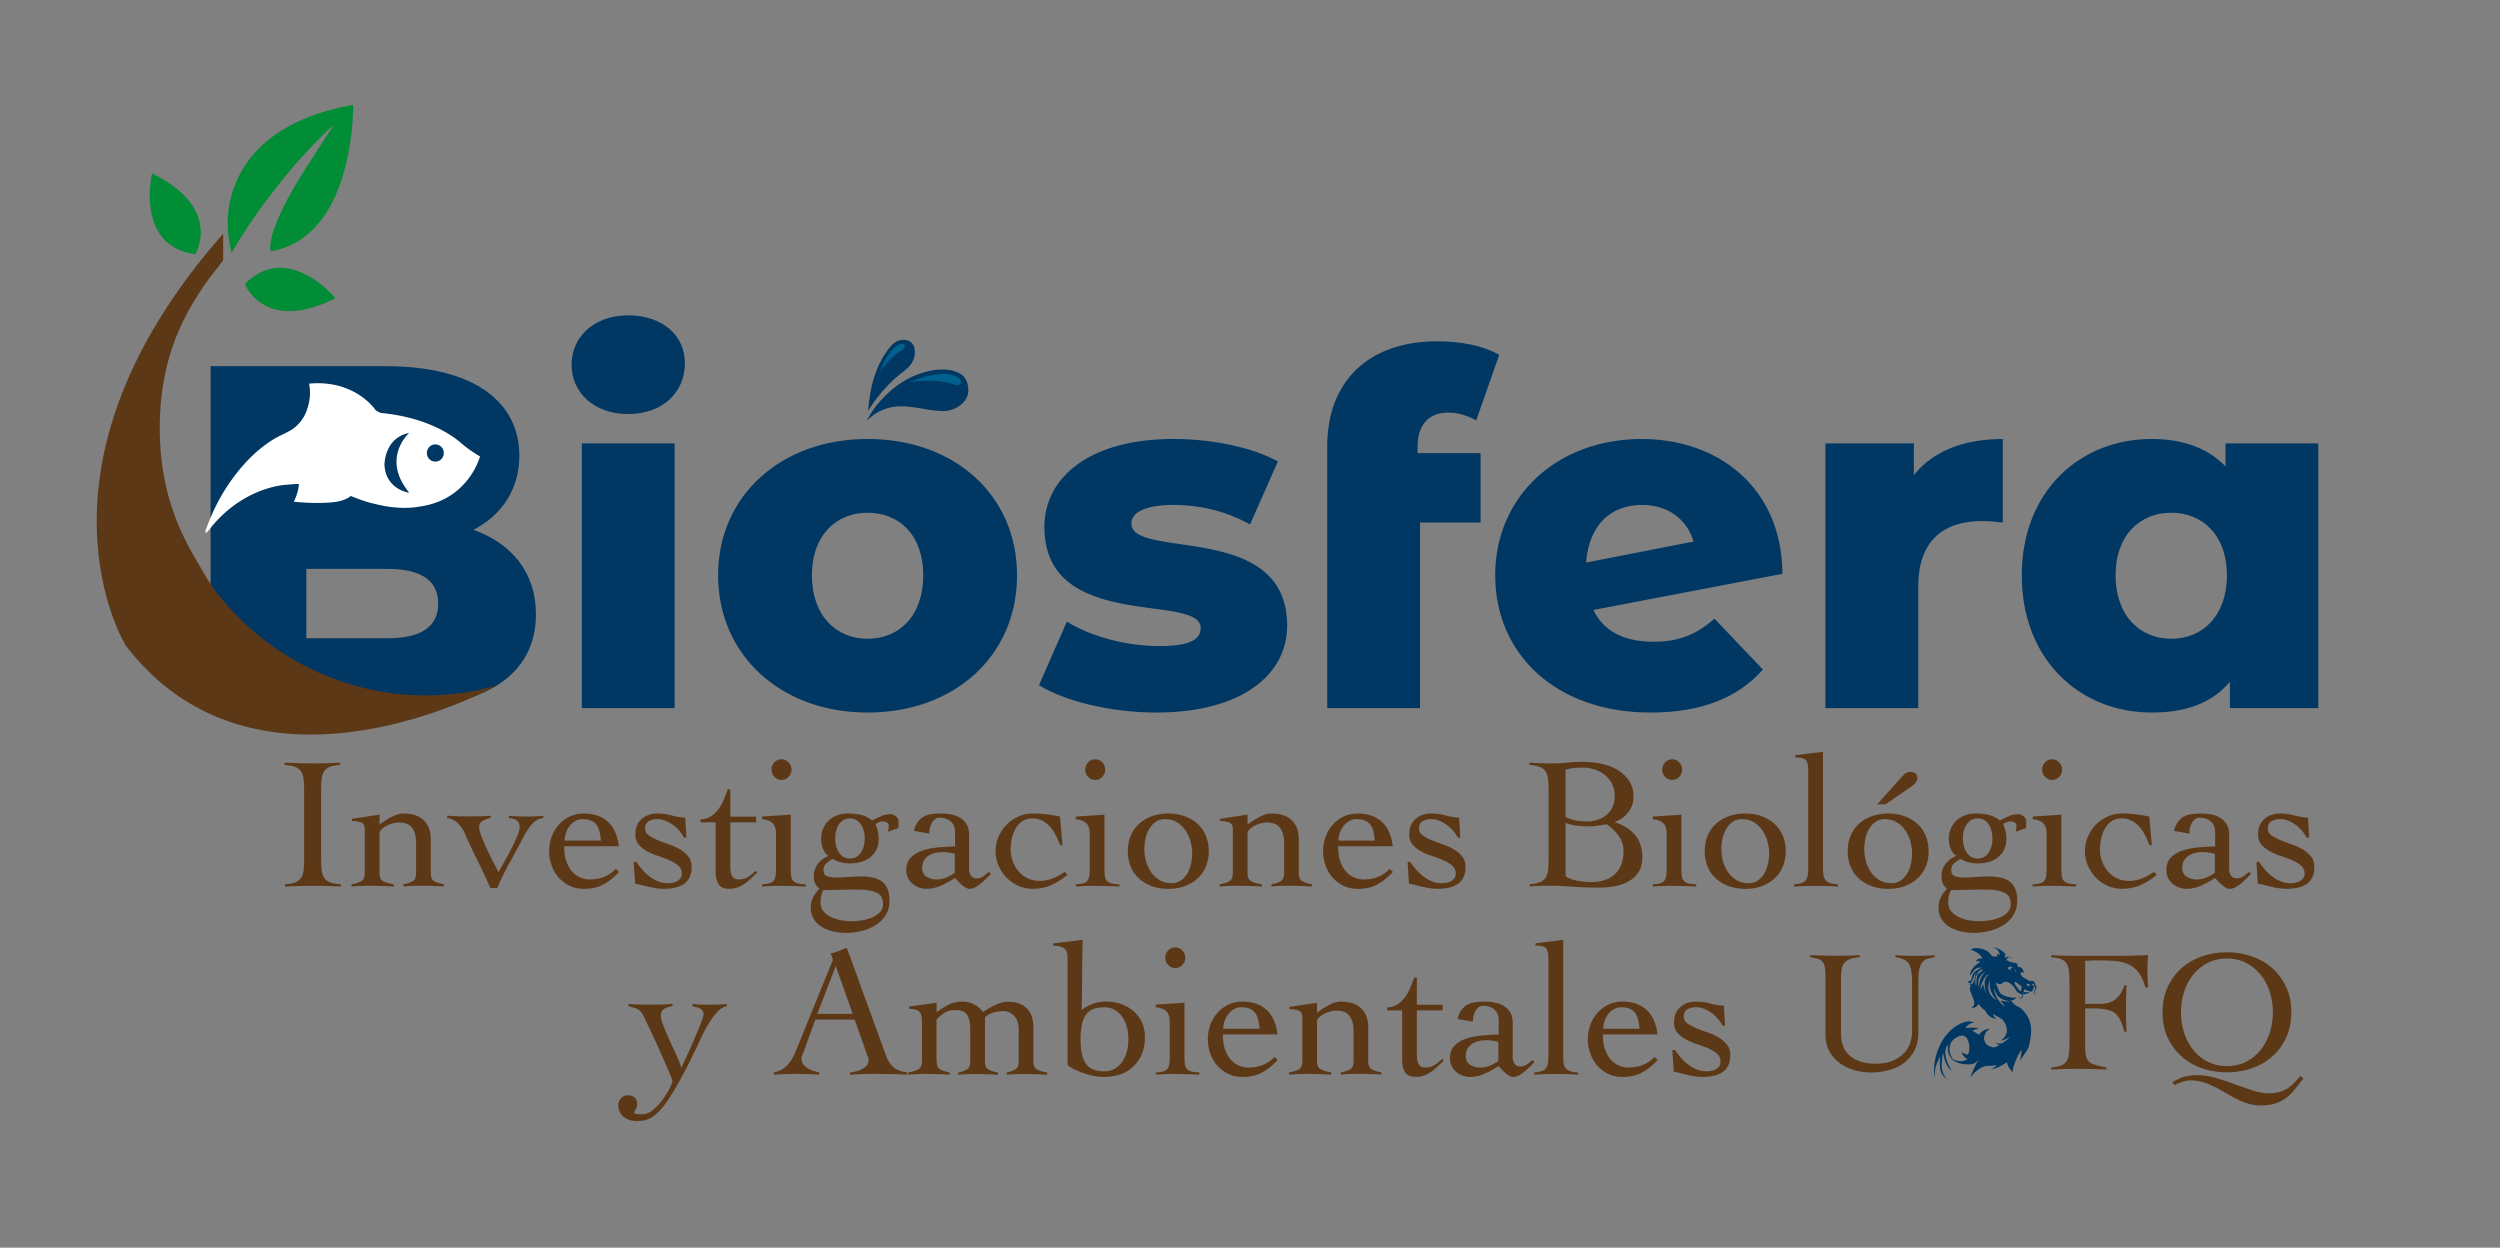 <svg version="1.1" id="Capa_1" xmlns="http://www.w3.org/2000/svg" x="0" y="0" viewBox="0 0 711.64 355.15" xml:space="preserve"><rect x="0" y="0" width="711.64" height="355.15" fill="#808080" stroke="none"/><style>.st0{fill:#003763}.st2{fill:#5c3817}</style><path class="st0" d="M134.76 150.82c8.34-4.31 13.07-11.82 13.07-21.14 0-15.02-12.51-25.45-38.1-25.45H59.95v97.34h52.56c26.14 0 40.05-9.87 40.05-26.7 0-11.81-6.82-20.16-17.8-24.05zm-24.47 30.87H87.2v-19.75h23.08c9.46 0 14.46 3.2 14.46 9.87.01 6.68-5 9.88-14.45 9.88zm55.33-55.48h26.42v75.37h-26.42zm13.21-36.44c-9.73 0-16.13 6.12-16.13 14.05 0 7.93 6.4 14.04 16.13 14.04 9.74 0 16.13-6.12 16.13-14.46 0-7.92-6.39-13.63-16.13-13.63zm68.13 35.19c-24.61 0-42.55 16.13-42.55 38.8 0 22.8 17.94 39.07 42.55 39.07 24.89 0 42.55-16.27 42.55-39.07 0-22.67-17.66-38.8-42.55-38.8zm0 56.87c-8.9 0-15.85-6.54-15.85-18.08 0-11.4 6.95-17.8 15.85-17.8 9.04 0 15.85 6.39 15.85 17.8 0 11.54-6.81 18.08-15.85 18.08zm75.08-32.82c0-2.78 3.2-5.28 12.1-5.28 6.67 0 14.18 1.39 21.69 5.56l7.93-17.94c-7.51-4.17-19.19-6.4-29.76-6.4-23.64 0-36.71 10.85-36.71 25.03 0 30.17 44.5 18.63 44.5 28.78 0 3.2-2.92 5.15-11.82 5.15-9.18 0-19.33-2.64-26.28-6.95l-7.93 18.08c7.37 4.59 20.58 7.79 33.37 7.79 24.47 0 37.27-10.85 37.27-24.75 0-29.9-44.36-18.64-44.36-29.07zm81.48-21.69c0-6.68 3.34-9.87 8.76-9.87 2.92 0 5.7.97 7.93 2.22l6.54-18.63c-4.31-2.64-11.12-3.89-17.52-3.89-20.16 0-31.43 11.82-31.43 29.9v74.53h26.42v-52.84h17.24v-19.75h-17.94v-1.67zm63.82-2.36c-23.92 0-41.72 16.13-41.72 38.8 0 22.53 17.38 39.07 44.22 39.07 14.32 0 24.89-4.17 31.98-12.24l-13.77-14.46c-5.14 4.45-10.01 6.54-17.38 6.54-8.34 0-14.18-2.92-17.1-9.04l53.81-10.29c-.13-24.62-18.35-38.38-40.04-38.38zm-15.85 35.18c.83-10.71 6.95-16.41 15.99-16.41 7.37 0 12.79 4.17 14.6 10.43l-30.59 5.98zm93.3-24.89v-9.04h-25.17v75.37h26.42v-34.62c0-13.21 7.37-18.63 18.08-18.63 1.95 0 3.62.14 5.98.42v-23.78c-11.13-.01-19.89 3.46-25.31 10.28zm88.71-9.04v6.54c-5.14-5.28-12.24-7.79-21-7.79-20.44 0-36.99 14.88-36.99 38.8 0 24.06 16.55 39.07 36.99 39.07 9.87 0 17.24-2.78 22.25-8.76v7.51h25.17v-75.37H633.5zm-15.44 55.62c-8.9 0-15.85-6.54-15.85-18.08 0-11.4 6.95-17.8 15.85-17.8 8.9 0 15.85 6.39 15.85 17.8 0 11.54-6.95 18.08-15.85 18.08z"/><path d="M59.08 149.49c-.22.59-.72 1.62-.59 2.25.98-.57 1.6-1.72 2.35-2.55.76-.84 1.54-1.67 2.36-2.46 4.62-4.41 10.48-7.55 16.74-8.57.42-.07 5.15-.52 5.14-.37-.11 2.47-1.44 5.03-1.44 5.03s8.5.91 13.14-.2c1.51-.37 2.39-.89 3.06-1.43.09.03.15.05.23.08 1.34.56 2.78 1.08 4.33 1.57.94.29 1.88.51 2.85.73.93.22 1.84.41 2.7.55.19.03.37.06.57.09 3.4.5 6.37.45 8.88-.01 13.99-1.86 17.24-14.27 17.24-14.27s-3.09-1.79-5.27-3.72c-2.19-1.93-9.38-7.38-22.87-8.65 0 0-1.37-.45-1.73-1.01-.36-.56-6.22-8.52-18.8-7.35.59 2.73.18 5.24-.61 7.51-.76 2.23-2.25 4.2-4.19 5.5-.92.61-1.92 1.08-2.91 1.55-5.83 2.77-10.78 7.81-14.5 13.08-1.62 2.3-3.08 4.72-4.33 7.25-.85 1.75-1.65 3.57-2.35 5.4m64.09-18.21a2.448 2.448 0 01-1.54-3.08 2.415 2.415 0 013.04-1.58c1.26.42 1.96 1.8 1.53 3.09a2.39 2.39 0 01-3.03 1.57m-6.68 8.98s-6.66-.85-7.05-7.92c0 0-.09-7.69 7.02-9.09.01.01-8.1 7.1.03 17.01" fill="#fff"/><path class="st2" d="M61.86 168.93c-2.17-2.75-3.95-6.02-5.73-9.03-1.78-3.01-3.44-6.1-4.85-9.3-2.78-6.29-4.54-12.96-5.31-19.79-.77-6.74-.67-13.61.31-20.32.98-6.65 2.92-13.11 5.88-19.15 1.82-3.69 3.97-7.21 6.3-10.6 1.48-2.16 3.21-4.15 4.77-6.26.1-.14.19-.28.29-.42v-7.54C4.56 133.45 35.8 183.78 35.8 183.78c35.79 46.63 98.12 15.4 105.83 11.28-28.22 8.2-60.14-1.19-79.77-26.13z"/><path d="M43.27 49.35s-4.89 20.67 12.32 23c0 0 8.01-13.04-12.32-23zm52.21 35.51S81.92 68.51 69.7 80.85c-.01 0 5.57 14.25 25.78 4.01zm5.06-55.01c-3.59.64-7.14 1.51-10.59 2.71-2.86.99-5.65 2.2-8.28 3.7-2.22 1.26-4.33 2.72-6.25 4.4a31.955 31.955 0 00-4.5 4.8 30.587 30.587 0 00-3.03 4.91c-.75 1.52-1.36 3.1-1.84 4.73-.41 1.39-.73 2.81-.94 4.25-.17 1.15-.28 2.31-.31 3.48-.03.83.08 1.67.02 2.5 0 .44.08.97.14 1.4.27 1.76.55 3.51.98 5.23.58-.97 1.15-1.95 1.74-2.92 2.81-4.61 5.91-9.05 9.19-13.35 1.78-2.33 3.61-4.63 5.49-6.88 3.43-4.12 7.12-8.02 10.97-11.75.6-.57 1.49-1.16 1.96-1.85-2.03 3-3.83 5.76-5.43 8.3-.34.54-.66 1.05-.98 1.57-9.21 13.85-11.43 20.88-11.86 24.09-.17.79-.22 1.57 0 2.17.03.12.05.18.05.18 1.27-.2 2.47-.51 3.6-.91.07-.02.12-.04.18-.06.39-.14.77-.29 1.14-.45 7.35-3.07 11.81-9.77 14.49-16.84l.18-.51c.55-1.47.92-2.68 1.13-3.45 2.88-9.97 2.75-19.45 2.75-19.45z" fill="#008d36"/><path class="st0" d="M261.05 116.08c-3.15-.5-6.29-.79-9.45.47-2.26.9-3.43 1.86-4.86 3.17.17-.29 1.58-3.1 3.87-5.63 3.79-4.18 8.02-7.05 13.33-8.36 2.87-.71 6.7-.97 9.32.61 2.62 1.54 2.66 5.05 2.11 6.41-1.13 2.8-4.23 4.33-7.14 4.26-2.42-.05-4.81-.55-7.18-.93zm-7.13-17.9c-.71.69-1.31 1.53-1.81 2.28-2.29 3.42-3.64 7.31-4.35 11.34-.15.87-.28 1.74-.38 2.61-.05.43-.1.86-.14 1.3-.03.36-.07.79-.11 1.28 0 0 3.42-6.26 10.22-11.38 2.47-1.86 3.28-3.81 3.04-6.13-.21-1.99-1.89-3.08-4.16-2.63-.89.17-1.65.68-2.31 1.33z"/><path d="M250.48 105.82c2.48-3.65 5.22-5.56 6.77-6.53.65-.41.31-1.58-.52-1.46-3.73.54-6.25 7.99-6.25 7.99zm8.45 2.92c6.06-.88 10.65-.05 13.03.82 1.22.45 2.31-.84 1.01-1.9-4.04-3.31-14.04 1.08-14.04 1.08z" fill="#00608e"/><path class="st2" d="M81.12 251.73c1.29-.11 2.29-.3 3-.59s1.26-.73 1.63-1.34c.38-.61.61-1.4.7-2.39.09-.98.13-2.22.13-3.73v-17.9c0-1.5-.05-2.74-.13-3.73-.09-.98-.32-1.78-.7-2.39-.38-.61-.94-1.05-1.69-1.34-.75-.29-1.77-.48-3.06-.59v-.64a173.74 173.74 0 008.74.21c1.18 0 2.36-.02 3.54-.05 1.18-.04 2.34-.09 3.48-.16v.64c-1.25.11-2.23.3-2.95.59-.72.29-1.25.73-1.61 1.34-.36.61-.58 1.4-.67 2.39-.09.98-.13 2.22-.13 3.73v17.9c0 1.5.04 2.74.13 3.73.09.98.32 1.78.7 2.39.38.61.94 1.05 1.69 1.34.75.29 1.79.48 3.11.59v.64c-1.36-.07-2.72-.13-4.07-.16-1.36-.04-2.72-.05-4.07-.05-1.32 0-2.63.02-3.91.05-1.29.03-2.57.09-3.86.16v-.64zm19.09-18.66l7.83-1.18v2.84c.96-.75 2.07-1.46 3.32-2.14 1.25-.68 2.45-1.02 3.59-1.02 1 0 1.96.13 2.87.37.91.25 1.72.66 2.44 1.23.71.57 1.29 1.34 1.72 2.3.43.96.64 2.16.64 3.59v9.43c0 1.18.32 1.96.96 2.33.64.38 1.57.67 2.79.89v.64c-1.04-.07-2.14-.13-3.32-.16-1.18-.04-2.38-.05-3.59-.05-.82 0-1.62.02-2.39.05-.77.03-1.51.09-2.22.16v-.64c1.14-.21 2.03-.51 2.65-.89.63-.37.94-1.15.94-2.33v-8.63c0-1.82-.39-3.23-1.15-4.23-.77-1-2.01-1.5-3.73-1.5-.61 0-1.23.09-1.88.27-.64.18-1.23.42-1.77.73-.54.3-.98.63-1.34.99-.36.36-.54.7-.54 1.02v11.36c0 1.18.34 1.96 1.02 2.33.68.38 1.7.67 3.05.89v.64c-1.21-.07-2.42-.13-3.62-.16-1.2-.04-2.4-.05-3.62-.05-.82 0-1.62.02-2.39.05-.77.03-1.56.09-2.39.16v-.64c1.21-.21 2.14-.51 2.79-.89.64-.37.96-1.15.96-2.33v-12.44c0-1.07-.37-1.73-1.1-1.98-.73-.25-1.58-.37-2.55-.37v-.64zm27.06-.86c1.14.04 1.94.07 2.39.11.45.04.79.05 1.04.05h1.56c.28 0 .62.02 1.02.05.57-.03 1.05-.05 1.45-.05h2.14c.32 0 .66-.02 1.02-.05.36-.04.95-.07 1.77-.11v.64c-.75.11-1.48.36-2.2.75-.71.39-1.07 1.02-1.07 1.88 0 .61.24 1.53.72 2.76a62.66 62.66 0 001.66 3.83c.62 1.32 1.24 2.56 1.85 3.73.61 1.16 1.04 1.99 1.29 2.49.36-.68.87-1.62 1.56-2.81.68-1.2 1.35-2.44 2.01-3.73.66-1.29 1.23-2.5 1.71-3.64.48-1.14.73-2 .73-2.57 0-1.04-.3-1.72-.88-2.04-.59-.32-1.32-.54-2.18-.64v-.64c.68.07 1.52.13 2.52.16 1 .04 1.88.05 2.63.05.79 0 1.56-.02 2.33-.05.77-.04 1.54-.09 2.33-.16v.64c-.47.04-.93.15-1.39.35-.47.2-.94.52-1.42.96-.48.45-.98 1.05-1.5 1.8s-1.06 1.7-1.63 2.84c-1.25 2.36-2.5 4.66-3.75 6.91s-2.4 4.61-3.43 7.07h-1.93a203.18 203.18 0 00-3.73-7.91c-1.34-2.7-2.55-5.28-3.62-7.74a9.495 9.495 0 00-1.93-2.79c-.82-.82-1.84-1.32-3.05-1.5v-.64zm33.34 8.69c0 1.86.24 3.4.73 4.61.48 1.21 1.09 2.18 1.82 2.9.73.71 1.52 1.21 2.36 1.5.84.29 1.62.43 2.33.43 1.5 0 2.86-.24 4.07-.72s2.34-1.24 3.38-2.28l.91.86c-1.47 1.57-2.96 2.77-4.5 3.59-1.54.82-3.38 1.23-5.52 1.23-1.54 0-2.91-.3-4.13-.91a9.97 9.97 0 01-3.11-2.41 10.5 10.5 0 01-1.96-3.43c-.44-1.29-.67-2.61-.67-3.97 0-1.36.22-2.68.67-3.97a10.5 10.5 0 011.96-3.43c.86-1 1.89-1.81 3.11-2.41s2.59-.91 4.13-.91c2.82 0 5.09.77 6.81 2.3 1.72 1.54 2.77 3.88 3.16 7.02h-15.55zm10.46-1.61c-.11-.96-.25-1.83-.43-2.6s-.46-1.41-.86-1.93c-.39-.52-.91-.91-1.56-1.18-.64-.27-1.47-.4-2.46-.4-.75 0-1.44.19-2.06.56-.63.38-1.16.86-1.61 1.45a6.64 6.64 0 00-1.02 1.98c-.23.73-.35 1.44-.35 2.12h10.35zm9.32 6.06h.75c.5.75 1.06 1.48 1.69 2.2.62.72 1.31 1.36 2.06 1.93.75.57 1.56 1.04 2.41 1.39.86.36 1.77.54 2.74.54.46 0 .93-.04 1.42-.13.48-.09.92-.24 1.31-.46.39-.21.71-.5.96-.86s.37-.8.37-1.34c0-.89-.33-1.62-.99-2.2-.66-.57-1.47-1.07-2.44-1.5-.96-.43-2.03-.83-3.19-1.21-1.16-.38-2.22-.82-3.19-1.34-.96-.52-1.78-1.15-2.44-1.9-.66-.75-.99-1.72-.99-2.9 0-1.93.6-3.41 1.79-4.45 1.2-1.04 2.71-1.55 4.53-1.55 1.36 0 2.67.18 3.94.53 1.27.36 2.58.57 3.94.64l.32 5.68h-.7a10.657 10.657 0 00-3.14-3.62c-.66-.48-1.36-.87-2.12-1.18-.75-.3-1.52-.46-2.31-.46-.89 0-1.7.2-2.41.59-.71.39-1.07 1.11-1.07 2.14 0 .75.33 1.37.99 1.85.66.48 1.47.93 2.44 1.34.96.41 2.03.81 3.19 1.21 1.16.39 2.22.87 3.19 1.42.96.55 1.78 1.23 2.44 2.04.66.8.99 1.8.99 2.98 0 1.25-.21 2.28-.62 3.08-.41.8-.98 1.44-1.69 1.9-.71.46-1.54.79-2.49.99-.95.2-1.96.3-3.03.3-.86 0-1.68-.06-2.47-.19-.79-.13-1.53-.28-2.22-.45-.7-.18-1.35-.34-1.96-.48-.61-.14-1.14-.25-1.61-.32l-.39-6.21zm19.03-11.26v-.86c1.14-.04 2.13-.32 2.95-.86.82-.54 1.54-1.21 2.14-2.04.61-.82 1.12-1.73 1.53-2.73.41-1 .78-1.96 1.1-2.9h.75v7.77h7.34v1.61h-7.34v12.49c0 .46.03.92.08 1.37.06.45.16.85.32 1.21s.39.64.7.86c.3.21.72.32 1.26.32 1.07 0 1.96-.23 2.68-.7.72-.46 1.43-1.05 2.15-1.77l.48.54c-.61.53-1.2 1.08-1.77 1.63-.57.56-1.17 1.05-1.79 1.5-.63.45-1.31.8-2.04 1.07s-1.53.4-2.39.4c-1.5 0-2.52-.46-3.06-1.37-.53-.91-.8-1.99-.8-3.24v-14.31h-4.29zm21.49 4.72c0-.86-.03-1.62-.08-2.28-.05-.66-.22-1.22-.48-1.66-.27-.45-.67-.81-1.21-1.1-.53-.28-1.27-.48-2.2-.59v-.75l8.15-.53v15.76c0 .89.07 1.6.21 2.12.14.52.39.91.73 1.18.34.27.78.46 1.31.56.53.11 1.2.18 1.98.21v.64c-1.25-.07-2.51-.13-3.78-.16a119.9 119.9 0 00-3.78-.05 52.6 52.6 0 00-4.83.21v-.64c.71-.04 1.32-.11 1.82-.21.5-.11.91-.3 1.23-.56.32-.27.55-.66.7-1.18.14-.52.21-1.22.21-2.12v-8.85zm1.55-22.68c.79 0 1.46.3 2.01.88.55.59.83 1.28.83 2.06 0 .79-.28 1.47-.83 2.06-.55.59-1.23.88-2.01.88s-1.45-.29-2.01-.88c-.55-.59-.83-1.28-.83-2.06s.28-1.47.83-2.06c.56-.58 1.23-.88 2.01-.88zm30.29 20.64c.15-.54.22-1.13.22-1.77 0-.39-.18-.69-.54-.88-.36-.2-.79-.3-1.29-.3-.28 0-.62.09-1.02.27-.39.18-.7.32-.91.43.29.75.51 1.47.67 2.14.16.68.24 1.43.24 2.25 0 .96-.18 1.86-.53 2.68-.36.82-.88 1.55-1.56 2.17-.68.63-1.54 1.12-2.57 1.47-1.04.36-2.22.54-3.54.54-1.79 0-3.43-.43-4.93-1.29-.61.36-1.19.78-1.74 1.26s-.83 1.13-.83 1.96c0 .82.3 1.38.89 1.66.59.29 1.69.43 3.29.43.36 0 .8-.02 1.32-.05.52-.04 1.06-.07 1.63-.11.57-.04 1.14-.07 1.72-.11.57-.04 1.11-.05 1.61-.05 1.22 0 2.34.1 3.38.3 1.04.2 1.91.55 2.63 1.04.71.5 1.27 1.2 1.69 2.09.41.89.62 2.04.62 3.43 0 1.68-.39 3.1-1.15 4.26a9.307 9.307 0 01-2.95 2.84c-1.2.73-2.53 1.27-3.99 1.61-1.47.34-2.91.51-4.34.51-1.11 0-2.25-.13-3.43-.38-1.18-.25-2.25-.65-3.22-1.21-.96-.56-1.76-1.3-2.39-2.22-.62-.93-.94-2.07-.94-3.43 0-1.04.22-2 .67-2.9a8.73 8.73 0 011.8-2.41c-1.07-.82-1.61-1.98-1.61-3.48 0-1.43.39-2.64 1.16-3.62.77-.98 1.79-1.74 3.05-2.28-.73-.5-1.26-1.18-1.6-2.04-.34-.86-.52-1.8-.52-2.84 0-1.04.19-1.99.56-2.87.38-.87.9-1.64 1.58-2.28.68-.64 1.49-1.14 2.44-1.5.95-.36 1.99-.53 3.14-.53 1.25 0 2.45.13 3.59.4 1.14.27 2.21.79 3.21 1.58.82-.39 1.65-.79 2.49-1.18.84-.39 1.72-.59 2.65-.59.64 0 1.2.22 1.66.64.46.43.7.82.7 1.18v1.29c0 .36-.03.64-.1.86l-2.91 1.03zm-10.56 25.46c.75 0 1.65-.06 2.71-.19 1.05-.13 2.06-.37 3-.72.95-.36 1.76-.86 2.44-1.5.68-.64 1.02-1.48 1.02-2.52 0-1.54-.61-2.6-1.82-3.19-1.21-.59-3-.88-5.36-.88-2.61 0-4.64.03-6.11.08-1.47.05-2.7.08-3.7.08-.29.46-.49 1.01-.62 1.63a9.01 9.01 0 00-.19 1.85c0 1.04.29 1.89.88 2.57.59.68 1.32 1.22 2.2 1.63s1.81.71 2.82.89c.99.18 1.91.27 2.73.27zm-4.45-23.58c0 .75.09 1.47.27 2.14.18.68.43 1.29.77 1.82.34.54.77.96 1.3 1.29.53.32 1.15.48 1.86.48s1.33-.16 1.87-.48c.53-.32.97-.75 1.3-1.29.34-.54.59-1.14.77-1.82.18-.68.27-1.39.27-2.14 0-.75-.09-1.47-.27-2.14-.18-.68-.44-1.28-.77-1.8-.34-.52-.77-.94-1.3-1.26-.53-.32-1.16-.48-1.87-.48s-1.33.16-1.86.48c-.53.32-.97.74-1.3 1.26-.34.52-.59 1.12-.77 1.8-.18.67-.27 1.39-.27 2.14zm22.4-2.15c.29-1.11.69-1.99 1.21-2.65.52-.66 1.11-1.16 1.79-1.5.68-.34 1.45-.55 2.31-.64.86-.09 1.77-.13 2.73-.13.93 0 1.85.1 2.76.29.91.2 1.73.53 2.47.99a5.41 5.41 0 011.77 1.85c.44.77.67 1.71.67 2.82v9.92c0 .68.18 1.28.54 1.79.36.52.91.78 1.66.78.71 0 1.35-.21 1.9-.62.55-.41 1.08-.81 1.58-1.21l.53.59-1.26 1.26c-.48.48-.99.95-1.53 1.39-.54.45-1.08.82-1.63 1.13-.56.3-1.1.46-1.64.46-.36 0-.73-.12-1.13-.35a7.93 7.93 0 01-1.15-.83c-.38-.32-.73-.66-1.05-1.02-.32-.36-.61-.66-.86-.91-1.14.79-2.43 1.5-3.86 2.14-1.43.64-2.83.96-4.18.96-.75 0-1.47-.13-2.17-.38s-1.32-.61-1.85-1.07c-.54-.47-.96-1.02-1.29-1.66-.32-.64-.48-1.38-.48-2.2 0-1.47.41-2.64 1.23-3.51.82-.88 1.89-1.55 3.19-2.01 1.3-.46 2.79-.78 4.45-.94 1.66-.16 3.33-.26 5.01-.3v-4.07c0-1.32-.41-2.34-1.23-3.05-.82-.71-1.86-1.07-3.11-1.07-.93 0-1.66.47-2.2 1.39s-.8 1.98-.8 3.16l-4.38-.8zm11.64 6.54c-1.18-.32-2.38-.48-3.59-.48-.68 0-1.36.08-2.04.24-.68.16-1.29.42-1.82.78-.54.36-.98.81-1.32 1.37-.34.56-.51 1.22-.51 2.01 0 1.22.42 2.08 1.26 2.6.84.52 1.78.78 2.82.78 1.14 0 2.19-.23 3.14-.7.95-.46 1.63-.86 2.06-1.18v-5.42zm30.01-2.46c-.36-.89-.76-1.8-1.2-2.71-.45-.91-.98-1.72-1.61-2.44a8.4 8.4 0 00-2.2-1.77c-.84-.46-1.82-.7-2.92-.7-1.11 0-2.05.27-2.84.8-.79.54-1.42 1.22-1.9 2.06-.48.84-.84 1.79-1.07 2.84-.24 1.05-.35 2.1-.35 3.14 0 1.18.2 2.3.59 3.38.39 1.07.95 2.03 1.66 2.87.71.84 1.58 1.5 2.6 1.98s2.15.72 3.4.72c1.32 0 2.58-.24 3.75-.72 1.18-.48 2.31-1.1 3.38-1.85l.75.86c-1.61 1.32-3.19 2.31-4.74 2.97-1.56.66-3.3.99-5.23.99-1.39 0-2.73-.29-3.99-.86-1.27-.57-2.38-1.34-3.32-2.3-.95-.96-1.7-2.1-2.28-3.4s-.86-2.69-.86-4.15.29-2.85.86-4.16c.57-1.3 1.33-2.44 2.28-3.4.95-.96 2.06-1.73 3.32-2.3 1.27-.57 2.6-.86 3.99-.86 1.5 0 2.88.08 4.13.24 1.25.16 2.5.37 3.75.61l.7 8.15h-.65zm8.42-1.77c0-.86-.03-1.62-.08-2.28-.05-.66-.22-1.22-.48-1.66-.27-.45-.67-.81-1.21-1.1-.53-.28-1.27-.48-2.2-.59v-.75l8.15-.53v15.76c0 .89.07 1.6.21 2.12.14.52.39.91.73 1.18.34.27.78.46 1.31.56.53.11 1.2.18 1.98.21v.64c-1.25-.07-2.51-.13-3.78-.16a119.9 119.9 0 00-3.78-.05 52.6 52.6 0 00-4.83.21v-.64c.71-.04 1.32-.11 1.82-.21.5-.11.91-.3 1.23-.56.32-.27.55-.66.7-1.18.14-.52.21-1.22.21-2.12v-8.85zm1.55-22.68c.79 0 1.46.3 2.01.88.55.59.83 1.28.83 2.06 0 .79-.28 1.47-.83 2.06-.55.59-1.23.88-2.01.88s-1.45-.29-2.01-.88c-.55-.59-.83-1.28-.83-2.06s.28-1.47.83-2.06c.56-.58 1.23-.88 2.01-.88zm20.8 15.44c1.72 0 3.28.26 4.69.78 1.41.52 2.63 1.24 3.64 2.17 1.02.93 1.81 2.05 2.36 3.38.55 1.32.83 2.79.83 4.4 0 1.61-.28 3.07-.83 4.39a9.42 9.42 0 01-2.36 3.38c-1.02.93-2.23 1.65-3.64 2.17-1.41.52-2.97.78-4.69.78-1.72 0-3.28-.26-4.69-.78-1.41-.52-2.62-1.24-3.64-2.17a9.335 9.335 0 01-2.36-3.38c-.55-1.32-.83-2.79-.83-4.39 0-1.61.28-3.07.83-4.4a9.42 9.42 0 012.36-3.38c1.02-.93 2.23-1.65 3.64-2.17 1.41-.52 2.97-.78 4.69-.78zm-.97 1.61c-1 0-1.87.25-2.6.75s-1.34 1.15-1.82 1.96c-.48.8-.84 1.72-1.07 2.73-.23 1.02-.35 2.03-.35 3.03 0 1.14.15 2.29.46 3.43.3 1.14.78 2.19 1.42 3.13.64.95 1.45 1.72 2.41 2.3.96.59 2.12.89 3.48.89 1 0 1.87-.25 2.6-.75s1.34-1.15 1.82-1.96c.48-.8.84-1.7 1.07-2.71.23-1 .35-2.02.35-3.05 0-1.11-.16-2.24-.48-3.4-.32-1.16-.8-2.22-1.45-3.16a7.663 7.663 0 00-2.41-2.3c-.96-.6-2.11-.89-3.43-.89zm15.71-.11l7.82-1.18v2.84c.96-.75 2.07-1.46 3.32-2.14 1.25-.68 2.45-1.02 3.59-1.02 1 0 1.96.13 2.87.37.91.25 1.72.66 2.44 1.23.71.57 1.29 1.34 1.72 2.3.43.96.64 2.16.64 3.59v9.43c0 1.18.32 1.96.96 2.33.64.38 1.57.67 2.79.89v.64c-1.04-.07-2.15-.13-3.32-.16-1.18-.04-2.38-.05-3.59-.05-.82 0-1.62.02-2.39.05-.77.03-1.51.09-2.22.16v-.64c1.14-.21 2.03-.51 2.65-.89.62-.37.94-1.15.94-2.33v-8.63c0-1.82-.39-3.23-1.16-4.23-.77-1-2.01-1.5-3.72-1.5-.61 0-1.23.09-1.88.27-.64.18-1.23.42-1.77.73-.54.3-.98.63-1.34.99-.36.36-.53.7-.53 1.02v11.36c0 1.18.34 1.96 1.02 2.33.68.38 1.7.67 3.06.89v.64c-1.21-.07-2.42-.13-3.62-.16-1.2-.04-2.4-.05-3.62-.05-.82 0-1.61.02-2.39.05-.77.03-1.56.09-2.39.16v-.64c1.21-.21 2.15-.51 2.79-.89.64-.37.96-1.15.96-2.33v-12.44c0-1.07-.37-1.73-1.1-1.98-.73-.25-1.58-.37-2.55-.37v-.64zm33.61 7.83c0 1.86.24 3.4.73 4.61.48 1.21 1.09 2.18 1.82 2.9.73.71 1.52 1.21 2.36 1.5.84.29 1.61.43 2.33.43 1.5 0 2.86-.24 4.07-.72s2.34-1.24 3.38-2.28l.91.86c-1.47 1.57-2.96 2.77-4.5 3.59-1.54.82-3.38 1.23-5.52 1.23-1.54 0-2.91-.3-4.13-.91a9.97 9.97 0 01-3.11-2.41 10.5 10.5 0 01-1.96-3.43c-.44-1.29-.67-2.61-.67-3.97 0-1.36.22-2.68.67-3.97a10.5 10.5 0 011.96-3.43c.86-1 1.89-1.81 3.11-2.41s2.59-.91 4.13-.91c2.82 0 5.09.77 6.81 2.3 1.72 1.54 2.77 3.88 3.16 7.02h-15.55zm10.45-1.61c-.11-.96-.25-1.83-.43-2.6s-.46-1.41-.86-1.93c-.39-.52-.91-.91-1.56-1.18-.64-.27-1.47-.4-2.46-.4-.75 0-1.44.19-2.06.56-.63.38-1.16.86-1.61 1.45a6.64 6.64 0 00-1.02 1.98c-.23.73-.35 1.44-.35 2.12h10.35zm9.32 6.06h.75c.5.75 1.06 1.48 1.69 2.2.62.72 1.31 1.36 2.06 1.93.75.57 1.56 1.04 2.41 1.39.86.36 1.77.54 2.74.54.46 0 .93-.04 1.42-.13.48-.09.92-.24 1.31-.46.39-.21.71-.5.96-.86s.37-.8.37-1.34c0-.89-.33-1.62-.99-2.2-.66-.57-1.47-1.07-2.44-1.5-.96-.43-2.03-.83-3.19-1.21-1.16-.38-2.22-.82-3.19-1.34-.96-.52-1.78-1.15-2.44-1.9-.66-.75-.99-1.72-.99-2.9 0-1.93.6-3.41 1.79-4.45 1.2-1.04 2.71-1.55 4.53-1.55 1.36 0 2.67.18 3.94.53 1.27.36 2.58.57 3.94.64l.32 5.68h-.7a10.657 10.657 0 00-3.14-3.62c-.66-.48-1.36-.87-2.12-1.18-.75-.3-1.52-.46-2.31-.46-.89 0-1.7.2-2.41.59-.71.39-1.07 1.11-1.07 2.14 0 .75.33 1.37.99 1.85.66.48 1.47.93 2.44 1.34.96.41 2.03.81 3.19 1.21 1.16.39 2.22.87 3.19 1.42.96.55 1.78 1.23 2.44 2.04.66.8.99 1.8.99 2.98 0 1.25-.21 2.28-.62 3.08-.41.8-.98 1.44-1.69 1.9-.71.46-1.54.79-2.49.99-.95.2-1.96.3-3.03.3-.86 0-1.68-.06-2.47-.19-.79-.13-1.53-.28-2.22-.45-.7-.18-1.35-.34-1.96-.48-.61-.14-1.14-.25-1.61-.32l-.39-6.21zm40.15-19.57c0-1.5-.04-2.74-.13-3.73-.09-.98-.32-1.78-.7-2.39-.38-.61-.92-1.05-1.64-1.34-.71-.29-1.71-.48-3-.59v-.64c1.11.07 2.2.13 3.27.16 1.07.04 2.16.05 3.27.05 1.43 0 2.86-.07 4.29-.22 1.43-.14 2.96-.21 4.61-.21 1.5 0 3.08.16 4.74.48 1.66.32 3.19.87 4.58 1.63 1.39.77 2.55 1.8 3.48 3.08.93 1.29 1.39 2.9 1.39 4.82 0 1.61-.51 3.06-1.53 4.37-1.02 1.3-2.28 2.21-3.78 2.71v.11c2.46.79 4.39 1.99 5.76 3.62 1.38 1.63 2.06 3.78 2.06 6.46 0 1.64-.36 3.01-1.07 4.1a7.985 7.985 0 01-2.84 2.63c-1.18.66-2.52 1.13-4.02 1.39a26 26 0 01-4.61.4c-2.46 0-4.89-.09-7.26-.27-2.37-.18-4.8-.27-7.26-.27-.82 0-1.66.02-2.49.05-.84.03-1.67.09-2.49.16v-.64c1.25-.11 2.23-.3 2.95-.59.71-.29 1.25-.73 1.61-1.34.36-.61.58-1.4.67-2.39.09-.98.13-2.22.13-3.73v-17.87zm4.82 6.76c.96.5 1.95.84 2.95 1.02 1 .18 2.02.27 3.05.27 2.29 0 4.19-.63 5.71-1.9 1.52-1.27 2.28-3.1 2.28-5.49 0-1.21-.25-2.3-.75-3.27a7.91 7.91 0 00-1.99-2.49c-.82-.7-1.78-1.23-2.87-1.61-1.09-.38-2.22-.56-3.4-.56-.86 0-1.7.04-2.52.11-.82.07-1.64.25-2.47.54v13.38zm0 16.72c.14.29.47.53.99.75.52.21 1.13.4 1.82.56.7.16 1.44.29 2.22.38.79.09 1.54.13 2.25.13 2.9 0 5.16-.76 6.78-2.28 1.63-1.52 2.44-3.73 2.44-6.62 0-1.57-.48-3.01-1.45-4.31s-2.07-2.39-3.32-3.24c-.86.14-1.72.28-2.57.4-.86.13-1.73.19-2.62.19-1.11 0-2.22-.06-3.32-.19-1.11-.13-2.18-.38-3.22-.78v15.01zm28.79-10.45c0-.86-.03-1.62-.08-2.28-.05-.66-.22-1.22-.48-1.66-.27-.45-.67-.81-1.21-1.1-.53-.28-1.27-.48-2.2-.59v-.75l8.15-.53v15.76c0 .89.07 1.6.21 2.12.14.52.39.91.73 1.18.34.27.78.46 1.31.56.53.11 1.2.18 1.98.21v.64c-1.25-.07-2.51-.13-3.78-.16a119.9 119.9 0 00-3.78-.05 52.6 52.6 0 00-4.83.21v-.64c.71-.04 1.32-.11 1.82-.21.5-.11.91-.3 1.23-.56.32-.27.55-.66.7-1.18.14-.52.21-1.22.21-2.12v-8.85zm1.55-22.68c.79 0 1.46.3 2.01.88.55.59.83 1.28.83 2.06 0 .79-.28 1.47-.83 2.06-.55.59-1.23.88-2.01.88s-1.45-.29-2.01-.88c-.55-.59-.83-1.28-.83-2.06s.28-1.47.83-2.06c.56-.58 1.23-.88 2.01-.88zm20.8 15.44c1.72 0 3.28.26 4.69.78 1.41.52 2.63 1.24 3.65 2.17 1.02.93 1.81 2.05 2.36 3.38.55 1.32.83 2.79.83 4.4 0 1.61-.28 3.07-.83 4.39a9.42 9.42 0 01-2.36 3.38c-1.02.93-2.23 1.65-3.65 2.17-1.41.52-2.97.78-4.69.78-1.72 0-3.28-.26-4.69-.78-1.41-.52-2.62-1.24-3.65-2.17a9.335 9.335 0 01-2.36-3.38c-.55-1.32-.83-2.79-.83-4.39 0-1.61.28-3.07.83-4.4a9.42 9.42 0 012.36-3.38c1.02-.93 2.23-1.65 3.65-2.17 1.41-.52 2.98-.78 4.69-.78zm-.96 1.61c-1 0-1.87.25-2.6.75s-1.34 1.15-1.82 1.96c-.48.8-.84 1.72-1.07 2.73-.23 1.02-.35 2.03-.35 3.03 0 1.14.15 2.29.46 3.43.3 1.14.78 2.19 1.42 3.13.64.95 1.45 1.72 2.41 2.3.96.59 2.12.89 3.48.89 1 0 1.87-.25 2.6-.75s1.34-1.15 1.82-1.96c.48-.8.84-1.7 1.07-2.71.23-1 .35-2.02.35-3.05 0-1.11-.16-2.24-.48-3.4-.32-1.16-.8-2.22-1.45-3.16a7.663 7.663 0 00-2.41-2.3c-.97-.6-2.11-.89-3.43-.89zm14.89 18.55c.89-.07 1.61-.21 2.14-.4.54-.2.95-.49 1.23-.89.28-.39.46-.93.53-1.61s.11-1.54.11-2.57v-26.91c0-1.39-.21-2.37-.64-2.92-.43-.55-1.45-.83-3.05-.83v-.64l7.88-.96v32.27c0 1.04.04 1.89.11 2.57.07.68.26 1.21.56 1.61.3.39.73.69 1.29.89.55.2 1.31.33 2.28.4v.64c-1.04-.07-2.1-.13-3.19-.16a99.311 99.311 0 00-6.27 0c-.98.03-1.97.09-2.97.16v-.65zm26.75-20.16c1.72 0 3.28.26 4.69.78 1.41.52 2.63 1.24 3.64 2.17 1.02.93 1.81 2.05 2.36 3.38.55 1.32.83 2.79.83 4.4 0 1.61-.28 3.07-.83 4.39a9.42 9.42 0 01-2.36 3.38c-1.02.93-2.23 1.65-3.64 2.17-1.41.52-2.97.78-4.69.78-1.72 0-3.28-.26-4.69-.78-1.41-.52-2.62-1.24-3.64-2.17a9.335 9.335 0 01-2.36-3.38c-.55-1.32-.83-2.79-.83-4.39 0-1.61.28-3.07.83-4.4a9.42 9.42 0 012.36-3.38c1.02-.93 2.23-1.65 3.64-2.17 1.41-.52 2.98-.78 4.69-.78zm-.96 1.61c-1 0-1.87.25-2.6.75s-1.34 1.15-1.82 1.96c-.48.8-.84 1.72-1.07 2.73-.23 1.02-.35 2.03-.35 3.03 0 1.14.15 2.29.46 3.43.3 1.14.78 2.19 1.42 3.13.64.95 1.45 1.72 2.41 2.3.96.59 2.12.89 3.48.89 1 0 1.87-.25 2.6-.75s1.34-1.15 1.82-1.96c.48-.8.84-1.7 1.07-2.71.23-1 .35-2.02.35-3.05 0-1.11-.16-2.24-.48-3.4-.32-1.16-.8-2.22-1.45-3.16a7.663 7.663 0 00-2.41-2.3c-.97-.6-2.11-.89-3.43-.89zm4.07-11.2c.61-.68 1.14-1.22 1.58-1.64.45-.41.92-.62 1.42-.62 1.47 0 2.2.57 2.2 1.72 0 .39-.15.81-.46 1.26-.3.45-.67.81-1.1 1.1l-7.5 5.15h-2.36l6.22-6.97zm33.18 14.79c.15-.54.22-1.13.22-1.77 0-.39-.18-.69-.54-.88-.36-.2-.79-.3-1.29-.3-.28 0-.62.09-1.02.27-.39.18-.7.32-.91.43.29.75.51 1.47.67 2.14.16.68.24 1.43.24 2.25 0 .96-.18 1.86-.53 2.68-.36.82-.88 1.55-1.56 2.17-.68.63-1.54 1.12-2.57 1.47-1.04.36-2.22.54-3.54.54-1.79 0-3.43-.43-4.93-1.29-.61.36-1.19.78-1.74 1.26s-.83 1.13-.83 1.96c0 .82.3 1.38.89 1.66.59.29 1.69.43 3.29.43.36 0 .8-.02 1.32-.05.52-.04 1.06-.07 1.63-.11.57-.04 1.14-.07 1.72-.11.57-.04 1.11-.05 1.61-.05 1.22 0 2.34.1 3.38.3 1.04.2 1.91.55 2.63 1.04.71.5 1.27 1.2 1.69 2.09.41.89.62 2.04.62 3.43 0 1.68-.39 3.1-1.15 4.26a9.307 9.307 0 01-2.95 2.84c-1.2.73-2.53 1.27-3.99 1.61-1.47.34-2.91.51-4.34.51-1.11 0-2.25-.13-3.43-.38-1.18-.25-2.25-.65-3.22-1.21-.96-.56-1.76-1.3-2.39-2.22-.62-.93-.94-2.07-.94-3.43 0-1.04.22-2 .67-2.9a8.73 8.73 0 011.8-2.41c-1.07-.82-1.61-1.98-1.61-3.48 0-1.43.39-2.64 1.16-3.62.77-.98 1.79-1.74 3.05-2.28-.73-.5-1.26-1.18-1.6-2.04-.34-.86-.52-1.8-.52-2.84 0-1.04.19-1.99.56-2.87.38-.87.9-1.64 1.58-2.28.68-.64 1.49-1.14 2.44-1.5.95-.36 1.99-.53 3.14-.53 1.25 0 2.45.13 3.59.4 1.14.27 2.21.79 3.21 1.58.82-.39 1.65-.79 2.49-1.18.84-.39 1.72-.59 2.65-.59.64 0 1.2.22 1.66.64.46.43.7.82.7 1.18v1.29c0 .36-.03.64-.1.86l-2.91 1.03zm-10.56 25.46c.75 0 1.65-.06 2.71-.19 1.05-.13 2.06-.37 3-.72.95-.36 1.76-.86 2.44-1.5.68-.64 1.02-1.48 1.02-2.52 0-1.54-.61-2.6-1.82-3.19-1.22-.59-3-.88-5.36-.88-2.61 0-4.64.03-6.11.08-1.47.05-2.7.08-3.7.08-.29.46-.49 1.01-.62 1.63a9.01 9.01 0 00-.19 1.85c0 1.04.29 1.89.88 2.57.59.68 1.32 1.22 2.2 1.63.87.41 1.81.71 2.82.89 1 .18 1.91.27 2.73.27zm-4.45-23.58c0 .75.09 1.47.27 2.14.18.68.43 1.29.77 1.82.34.54.77.96 1.3 1.29.53.32 1.15.48 1.86.48.71 0 1.33-.16 1.87-.48.53-.32.97-.75 1.3-1.29.34-.54.59-1.14.77-1.82.18-.68.27-1.39.27-2.14 0-.75-.09-1.47-.27-2.14-.18-.68-.44-1.28-.77-1.8-.34-.52-.77-.94-1.3-1.26-.53-.32-1.16-.48-1.87-.48-.71 0-1.33.16-1.86.48-.53.32-.97.74-1.3 1.26-.34.52-.59 1.12-.77 1.8-.18.67-.27 1.39-.27 2.14zm23.85.16c0-.86-.03-1.62-.08-2.28-.05-.66-.22-1.22-.48-1.66-.27-.45-.67-.81-1.21-1.1-.53-.28-1.27-.48-2.2-.59v-.75l8.15-.53v15.76c0 .89.07 1.6.21 2.12.14.52.39.91.73 1.18.34.27.78.46 1.31.56.53.11 1.2.18 1.98.21v.64c-1.25-.07-2.51-.13-3.78-.16a119.9 119.9 0 00-3.78-.05 52.6 52.6 0 00-4.83.21v-.64c.71-.04 1.32-.11 1.82-.21.5-.11.91-.3 1.23-.56.32-.27.55-.66.7-1.18.14-.52.21-1.22.21-2.12v-8.85zm1.55-22.68c.78 0 1.46.3 2.01.88.55.59.83 1.28.83 2.06 0 .79-.28 1.47-.83 2.06-.55.59-1.23.88-2.01.88-.79 0-1.45-.29-2.01-.88-.55-.59-.83-1.28-.83-2.06s.28-1.47.83-2.06c.56-.58 1.23-.88 2.01-.88zm27.72 24.45c-.36-.89-.76-1.8-1.2-2.71-.45-.91-.98-1.72-1.61-2.44a8.4 8.4 0 00-2.2-1.77c-.84-.46-1.82-.7-2.92-.7-1.11 0-2.05.27-2.84.8-.79.54-1.42 1.22-1.9 2.06-.48.84-.84 1.79-1.07 2.84-.24 1.05-.35 2.1-.35 3.14 0 1.18.2 2.3.59 3.38.39 1.07.95 2.03 1.66 2.87.71.84 1.58 1.5 2.6 1.98s2.15.72 3.4.72c1.32 0 2.58-.24 3.75-.72 1.18-.48 2.31-1.1 3.38-1.85l.75.86c-1.61 1.32-3.19 2.31-4.74 2.97-1.56.66-3.3.99-5.23.99-1.39 0-2.73-.29-3.99-.86-1.27-.57-2.38-1.34-3.32-2.3-.95-.96-1.7-2.1-2.28-3.4s-.86-2.69-.86-4.15.29-2.85.86-4.16c.57-1.3 1.33-2.44 2.28-3.4.95-.96 2.06-1.73 3.32-2.3 1.27-.57 2.6-.86 3.99-.86 1.5 0 2.88.08 4.13.24 1.25.16 2.5.37 3.75.61l.7 8.15h-.65zm6.96-4.08c.29-1.11.69-1.99 1.21-2.65.52-.66 1.11-1.16 1.79-1.5.68-.34 1.45-.55 2.31-.64.86-.09 1.77-.13 2.73-.13.93 0 1.85.1 2.76.29.91.2 1.73.53 2.47.99a5.41 5.41 0 011.77 1.85c.44.77.67 1.71.67 2.82v9.92c0 .68.18 1.28.54 1.79.36.52.91.78 1.66.78.71 0 1.35-.21 1.9-.62.55-.41 1.08-.81 1.58-1.21l.53.59-1.26 1.26c-.48.48-.99.95-1.53 1.39-.54.45-1.08.82-1.63 1.13-.56.3-1.1.46-1.64.46-.36 0-.73-.12-1.13-.35a7.93 7.93 0 01-1.15-.83c-.38-.32-.73-.66-1.05-1.02-.32-.36-.61-.66-.86-.91-1.14.79-2.43 1.5-3.86 2.14-1.43.64-2.83.96-4.18.96-.75 0-1.47-.13-2.17-.38s-1.32-.61-1.85-1.07c-.54-.47-.96-1.02-1.29-1.66-.32-.64-.48-1.38-.48-2.2 0-1.47.41-2.64 1.23-3.51.82-.88 1.89-1.55 3.19-2.01 1.3-.46 2.79-.78 4.45-.94 1.66-.16 3.33-.26 5.01-.3v-4.07c0-1.32-.41-2.34-1.23-3.05-.82-.71-1.86-1.07-3.11-1.07-.93 0-1.66.47-2.2 1.39s-.8 1.98-.8 3.16l-4.38-.8zm11.64 6.54c-1.18-.32-2.38-.48-3.59-.48-.68 0-1.36.08-2.04.24-.68.16-1.29.42-1.82.78-.54.36-.98.81-1.32 1.37-.34.56-.51 1.22-.51 2.01 0 1.22.42 2.08 1.26 2.6.84.52 1.78.78 2.82.78 1.14 0 2.19-.23 3.14-.7.95-.46 1.63-.86 2.06-1.18v-5.42zm11.84 2.31h.75c.5.75 1.06 1.48 1.69 2.2.62.72 1.31 1.36 2.06 1.93.75.57 1.56 1.04 2.41 1.39.86.36 1.77.54 2.74.54.46 0 .93-.04 1.42-.13.48-.09.92-.24 1.31-.46.39-.21.71-.5.96-.86s.37-.8.37-1.34c0-.89-.33-1.62-.99-2.2-.66-.57-1.47-1.07-2.44-1.5-.96-.43-2.03-.83-3.19-1.21-1.16-.38-2.22-.82-3.19-1.34-.96-.52-1.78-1.15-2.44-1.9-.66-.75-.99-1.72-.99-2.9 0-1.93.6-3.41 1.79-4.45 1.2-1.04 2.71-1.55 4.53-1.55 1.36 0 2.67.18 3.94.53 1.27.36 2.58.57 3.94.64l.32 5.68h-.7a10.657 10.657 0 00-3.14-3.62c-.66-.48-1.36-.87-2.12-1.18-.75-.3-1.52-.46-2.31-.46-.89 0-1.7.2-2.41.59-.71.39-1.07 1.11-1.07 2.14 0 .75.33 1.37.99 1.85.66.48 1.47.93 2.44 1.34.96.41 2.03.81 3.19 1.21 1.16.39 2.22.87 3.19 1.42.96.55 1.78 1.23 2.44 2.04.66.8.99 1.8.99 2.98 0 1.25-.21 2.28-.62 3.08-.41.8-.98 1.44-1.69 1.9-.71.46-1.54.79-2.49.99-.95.2-1.96.3-3.03.3-.86 0-1.68-.06-2.47-.19-.79-.13-1.53-.28-2.22-.45-.7-.18-1.35-.34-1.96-.48-.61-.14-1.14-.25-1.61-.32l-.39-6.21zm-463.42 40.41c1.07.11 2.06.17 2.97.19.91.02 1.92.03 3.03.03 1.07 0 2.16-.01 3.27-.03 1.11-.02 2.2-.08 3.27-.19v.64c-.79.07-1.54.3-2.25.7-.71.39-1.07 1.04-1.07 1.93 0 .72.23 1.67.7 2.87.46 1.2 1.01 2.48 1.63 3.86.62 1.38 1.27 2.78 1.93 4.21.66 1.43 1.19 2.75 1.58 3.97.18-.36.46-.95.83-1.77.37-.82.8-1.76 1.29-2.81.48-1.05.96-2.15 1.45-3.3.48-1.14.93-2.21 1.34-3.21.41-1 .75-1.88 1.02-2.63s.4-1.25.4-1.5c0-.43-.1-.77-.3-1.02-.19-.25-.44-.46-.72-.62-.29-.16-.62-.29-1.02-.37-.39-.09-.77-.19-1.13-.3v-.64c.82.11 1.64.17 2.47.19a103.39 103.39 0 004.93 0c.79-.02 1.59-.08 2.41-.19v.64c-1 .14-1.97.76-2.92 1.85s-1.82 2.33-2.63 3.73a48.71 48.71 0 00-2.12 4.1c-.61 1.34-1.07 2.33-1.39 2.97-1.5 3.11-2.86 5.77-4.07 7.99-1.21 2.21-2.31 4.06-3.29 5.55-.98 1.48-1.88 2.65-2.68 3.51-.8.86-1.57 1.51-2.31 1.96-.73.45-1.45.73-2.14.86-.7.12-1.42.19-2.17.19-.64 0-1.28-.09-1.9-.27-.62-.18-1.18-.45-1.66-.83-.48-.38-.87-.85-1.18-1.42-.3-.57-.46-1.25-.46-2.04 0-.71.26-1.36.78-1.93.52-.57 1.14-.86 1.85-.86.82 0 1.48.21 1.98.62.5.41.75 1.04.75 1.9 0 .61-.14 1.12-.43 1.53-.28.41-.43.71-.43.88 0 .21.26.35.78.4.52.05 1.02.08 1.53.08 1.07 0 2.13-.44 3.16-1.31 1.04-.88 1.96-1.88 2.76-3 .8-1.13 1.45-2.2 1.96-3.22.5-1.02.75-1.67.75-1.96 0-.11-.13-.47-.38-1.1-.25-.63-.59-1.43-1.02-2.41-.43-.98-.91-2.08-1.45-3.3-.54-1.21-1.07-2.42-1.61-3.62-.54-1.2-1.07-2.36-1.61-3.48-.53-1.13-1-2.08-1.39-2.87-.36-.82-.66-1.48-.91-1.98s-.55-.9-.91-1.21c-.36-.3-.79-.54-1.29-.72-.5-.18-1.16-.37-1.98-.59v-.65zm53.22 4.45l-3.54 9.7c-.1.29-.21.54-.3.75-.09.21-.13.45-.13.7 0 .64.19 1.2.56 1.66.38.47.83.85 1.37 1.15.53.3 1.09.54 1.66.72.57.18 1.05.3 1.45.38v.64c-1.07-.07-2.14-.13-3.22-.16-1.07-.04-2.16-.05-3.27-.05-1.07 0-2.12.02-3.14.05-1.02.03-2.1.09-3.25.16v-.64c1.11-.25 2.03-.64 2.76-1.15a7.56 7.56 0 001.85-1.85c.5-.71.94-1.5 1.32-2.36.37-.86.74-1.75 1.1-2.68l9.27-22.78c.11-.25.21-.48.3-.7.09-.21.13-.41.13-.59s-.06-.45-.19-.8a4.75 4.75 0 00-.46-.96c.93-.18 1.73-.41 2.41-.7.68-.29 1.43-.59 2.25-.91l11.15 30.66c.5 1.39 1.2 2.49 2.09 3.3.89.8 2.22 1.31 3.97 1.53v.64c-1.43-.07-2.83-.13-4.21-.16-1.38-.04-2.82-.05-4.31-.05h-2.52a55.85 55.85 0 00-3.57.11c-.52.04-1.08.07-1.69.11v-.64c1.5-.18 2.76-.56 3.78-1.15 1.02-.59 1.53-1.39 1.53-2.39 0-.29-.06-.57-.19-.86-.13-.29-.22-.55-.3-.8l-3.48-9.86h-11.18zm5.79-15.22l-5.25 13.62h10.08l-4.83-13.62zm28.73 27.06c0 1.18.32 1.96.96 2.33.64.38 1.56.67 2.74.89v.64c-1.04-.07-2.14-.13-3.3-.16-1.16-.04-2.35-.05-3.57-.05-.82 0-1.63.02-2.41.05-.79.03-1.63.09-2.52.16v-.64c1.29-.22 2.26-.51 2.92-.89.66-.37.99-1.15.99-2.33v-10.93c0-.86-.06-1.53-.19-2.04-.13-.5-.33-.89-.62-1.15-.29-.27-.66-.46-1.13-.56-.46-.11-1.04-.18-1.72-.21v-.64l7.82-1.07v2.68c1.14-.82 2.28-1.53 3.41-2.12 1.13-.59 2.44-.88 3.94-.88 1.25 0 2.35.25 3.29.75.95.5 1.81 1.23 2.6 2.2.46-.32.98-.65 1.56-.99.57-.34 1.16-.66 1.77-.96.61-.3 1.23-.54 1.88-.72.64-.18 1.27-.27 1.87-.27 2.25 0 4.02.61 5.31 1.85 1.29 1.23 1.93 3.08 1.93 5.55v9.54c0 1.18.33 1.96.99 2.33.66.38 1.64.67 2.92.89v.64a97.87 97.87 0 00-3.48-.16c-1.18-.04-2.38-.05-3.59-.05-.82 0-1.61.02-2.36.05-.75.03-1.45.09-2.09.16v-.64c1.04-.22 1.87-.51 2.49-.89.62-.37.94-1.15.94-2.33v-9c0-1.75-.44-3.06-1.32-3.94-.87-.87-1.88-1.31-3.03-1.31-2.18 0-3.93.57-5.25 1.72v12.54c0 1.18.32 1.96.96 2.33.64.38 1.56.67 2.73.89v.64c-1.04-.07-2.13-.13-3.29-.16-1.16-.04-2.35-.05-3.57-.05-.82 0-1.61.02-2.36.05-.75.03-1.45.09-2.09.16v-.64c1.04-.22 1.87-.51 2.49-.89.62-.37.94-1.15.94-2.33v-9c0-1.75-.27-3.12-.8-4.1-.54-.98-1.72-1.47-3.54-1.47-.53 0-1.01.05-1.42.13-.41.09-.82.24-1.21.46-.39.21-.8.49-1.21.83-.41.34-.88.76-1.42 1.26v11.85zm33.18-33.5l8.36-1.02c-.07 3.36-.12 6.68-.13 9.97-.02 3.29-.06 6.61-.13 9.97.96-.71 2.03-1.29 3.19-1.71 1.16-.43 2.44-.64 3.83-.64 1.57 0 3.03.25 4.37.75 1.34.5 2.5 1.19 3.48 2.06.98.88 1.75 1.93 2.31 3.16.55 1.23.83 2.58.83 4.05 0 1.89-.3 3.55-.91 4.96-.61 1.41-1.43 2.6-2.46 3.56-1.04.96-2.27 1.69-3.7 2.17-1.43.48-2.95.72-4.56.72-1.18 0-2.34-.13-3.48-.4-1.14-.27-2.2-.59-3.16-.96-.96-.38-1.78-.75-2.44-1.13-.66-.37-1.1-.67-1.32-.88v-30.71c0-1.25-.34-2.11-1.02-2.57-.68-.46-1.7-.7-3.05-.7v-.65zm21.39 27.29c0-1.32-.16-2.54-.48-3.64-.32-1.11-.78-2.06-1.36-2.87-.59-.8-1.3-1.44-2.15-1.9-.84-.47-1.78-.7-2.81-.7-1.14 0-2.15.14-3 .43-.86.29-1.57.78-2.12 1.47-.55.7-.97 1.63-1.26 2.81-.28 1.18-.43 2.64-.43 4.4 0 1.75.14 3.21.43 4.37.29 1.16.71 2.09 1.26 2.79.55.7 1.26 1.2 2.12 1.5.86.3 1.86.46 3 .46 1.04 0 1.97-.23 2.81-.7.84-.46 1.56-1.1 2.15-1.9.59-.8 1.04-1.76 1.36-2.87.32-1.12.48-2.33.48-3.65zm11.79-3.49c0-.86-.03-1.62-.08-2.28-.05-.66-.22-1.21-.48-1.66-.27-.45-.67-.81-1.21-1.1-.53-.28-1.27-.48-2.2-.59v-.75l8.15-.53v15.76c0 .89.07 1.6.21 2.12.14.52.39.91.73 1.18.34.27.78.46 1.31.56.53.11 1.2.18 1.98.22v.64c-1.25-.07-2.51-.13-3.78-.16a119.9 119.9 0 00-3.78-.05 52.6 52.6 0 00-4.83.21v-.64c.71-.04 1.32-.11 1.82-.22s.91-.3 1.23-.56c.32-.27.55-.66.7-1.18.14-.52.21-1.22.21-2.12v-8.85zm1.55-22.67c.79 0 1.46.3 2.01.88.55.59.83 1.28.83 2.06 0 .79-.28 1.47-.83 2.06-.55.59-1.23.88-2.01.88s-1.45-.29-2.01-.88c-.55-.59-.83-1.28-.83-2.06 0-.79.28-1.47.83-2.06.56-.59 1.23-.88 2.01-.88zm13.56 24.76c0 1.86.24 3.4.73 4.61.48 1.21 1.09 2.18 1.82 2.9.73.71 1.52 1.21 2.36 1.5.84.29 1.62.43 2.33.43 1.5 0 2.86-.24 4.07-.72 1.22-.48 2.34-1.24 3.38-2.28l.91.86c-1.47 1.57-2.96 2.77-4.5 3.59-1.54.82-3.38 1.23-5.52 1.23-1.54 0-2.91-.3-4.13-.91a9.97 9.97 0 01-3.11-2.41 10.5 10.5 0 01-1.96-3.43c-.44-1.29-.67-2.61-.67-3.97 0-1.36.22-2.68.67-3.97a10.5 10.5 0 011.96-3.43c.86-1 1.89-1.81 3.11-2.41 1.21-.61 2.59-.91 4.13-.91 2.82 0 5.09.77 6.81 2.3 1.72 1.54 2.77 3.88 3.16 7.02H348.1zm10.46-1.6c-.11-.96-.25-1.83-.43-2.6s-.46-1.41-.86-1.93c-.39-.52-.91-.91-1.56-1.18-.64-.27-1.47-.4-2.46-.4-.75 0-1.44.19-2.06.56-.63.38-1.16.86-1.61 1.45a6.64 6.64 0 00-1.02 1.98c-.23.73-.35 1.44-.35 2.12h10.35zm8.52-6.22l7.82-1.18v2.84c.96-.75 2.07-1.46 3.32-2.14 1.25-.68 2.45-1.02 3.59-1.02 1 0 1.96.13 2.87.37.91.25 1.72.66 2.44 1.23.71.57 1.29 1.34 1.72 2.3s.64 2.16.64 3.59v9.43c0 1.18.32 1.96.96 2.33.64.38 1.57.67 2.79.89v.64c-1.04-.07-2.15-.13-3.32-.16-1.18-.04-2.38-.05-3.59-.05-.82 0-1.62.02-2.39.05-.77.03-1.51.09-2.22.16v-.64c1.14-.22 2.03-.51 2.65-.89.62-.37.94-1.15.94-2.33v-8.63c0-1.82-.39-3.23-1.16-4.23-.77-1-2.01-1.5-3.72-1.5-.61 0-1.23.09-1.88.27-.64.18-1.23.42-1.77.73-.54.3-.98.63-1.34.99-.36.36-.53.7-.53 1.02v11.36c0 1.18.34 1.96 1.02 2.33.68.38 1.7.67 3.06.89v.64c-1.21-.07-2.42-.13-3.62-.16-1.2-.04-2.4-.05-3.62-.05-.82 0-1.61.02-2.39.05-.77.03-1.56.09-2.39.16v-.64c1.21-.22 2.15-.51 2.79-.89.64-.37.96-1.15.96-2.33v-12.44c0-1.07-.37-1.73-1.1-1.98-.73-.25-1.58-.37-2.55-.37v-.64zm27.76 1.01v-.86c1.14-.04 2.13-.32 2.95-.86.82-.54 1.54-1.21 2.14-2.04.61-.82 1.12-1.73 1.53-2.73.41-1 .78-1.96 1.1-2.9h.75v7.77h7.34v1.61h-7.34v12.49c0 .46.03.92.08 1.37.06.45.16.85.32 1.21s.39.64.7.86c.3.21.72.32 1.26.32 1.07 0 1.96-.23 2.68-.7.72-.46 1.43-1.05 2.15-1.77l.48.54c-.61.53-1.2 1.08-1.77 1.63-.57.56-1.17 1.05-1.79 1.5-.63.45-1.31.8-2.04 1.07s-1.53.4-2.39.4c-1.5 0-2.52-.46-3.06-1.37-.53-.91-.8-1.99-.8-3.24v-14.31h-4.29zm20.05 2.42c.29-1.11.69-1.99 1.21-2.65.52-.66 1.11-1.16 1.79-1.5.68-.34 1.45-.55 2.31-.64.86-.09 1.77-.13 2.73-.13.93 0 1.85.1 2.76.29.91.2 1.73.53 2.47.99a5.41 5.41 0 011.77 1.85c.44.77.67 1.71.67 2.82V301c0 .68.18 1.28.54 1.79.36.52.91.78 1.66.78.71 0 1.35-.21 1.9-.62.55-.41 1.08-.81 1.58-1.21l.53.59-1.26 1.26c-.48.48-.99.95-1.53 1.39-.54.45-1.08.82-1.63 1.13-.56.3-1.1.46-1.64.46-.36 0-.73-.12-1.13-.35a7.93 7.93 0 01-1.15-.83c-.38-.32-.73-.66-1.05-1.02-.32-.36-.61-.66-.86-.91-1.14.79-2.43 1.5-3.86 2.14-1.43.64-2.83.96-4.18.96-.75 0-1.47-.13-2.17-.38s-1.32-.61-1.85-1.07c-.54-.47-.96-1.02-1.29-1.66s-.48-1.38-.48-2.2c0-1.47.41-2.64 1.23-3.51.82-.88 1.89-1.55 3.19-2.01 1.3-.46 2.79-.78 4.45-.94 1.66-.16 3.33-.26 5.01-.3v-4.07c0-1.32-.41-2.34-1.23-3.05-.82-.71-1.86-1.07-3.11-1.07-.93 0-1.66.47-2.2 1.39-.53.93-.8 1.98-.8 3.16l-4.38-.8zm11.63 6.54c-1.18-.32-2.38-.48-3.59-.48-.68 0-1.36.08-2.04.24-.68.16-1.29.42-1.82.78-.54.36-.98.81-1.32 1.37-.34.56-.51 1.22-.51 2.01 0 1.22.42 2.08 1.26 2.6.84.52 1.78.78 2.82.78 1.14 0 2.19-.23 3.14-.7.95-.46 1.63-.86 2.06-1.18v-5.42z"/><path class="st2" d="M436.76 305.27c.89-.07 1.61-.21 2.14-.4.54-.2.95-.49 1.23-.89.28-.39.46-.93.53-1.61s.11-1.54.11-2.57v-26.9c0-1.39-.21-2.37-.64-2.92-.43-.55-1.45-.83-3.05-.83v-.64l7.88-.96v32.27c0 1.04.04 1.89.11 2.57.07.68.26 1.21.56 1.61.3.39.73.69 1.29.89.55.2 1.31.33 2.28.4v.64c-1.04-.07-2.1-.13-3.19-.16a99.311 99.311 0 00-6.27 0c-.98.03-1.97.09-2.97.16v-.66zm19.51-10.83c0 1.86.24 3.4.73 4.61.48 1.21 1.09 2.18 1.82 2.9.73.71 1.52 1.21 2.36 1.5.84.29 1.61.43 2.33.43 1.5 0 2.86-.24 4.07-.72 1.21-.48 2.34-1.24 3.38-2.28l.91.86c-1.47 1.57-2.96 2.77-4.5 3.59-1.54.82-3.38 1.23-5.52 1.23-1.54 0-2.91-.3-4.13-.91a9.857 9.857 0 01-3.11-2.41 10.5 10.5 0 01-1.96-3.43c-.44-1.29-.67-2.61-.67-3.97 0-1.36.22-2.68.67-3.97a10.5 10.5 0 011.96-3.43c.86-1 1.89-1.81 3.11-2.41 1.21-.61 2.59-.91 4.13-.91 2.82 0 5.09.77 6.81 2.3 1.72 1.54 2.77 3.88 3.16 7.02h-15.55zm10.45-1.6c-.11-.96-.25-1.83-.43-2.6s-.46-1.41-.86-1.93c-.39-.52-.91-.91-1.56-1.18-.64-.27-1.47-.4-2.46-.4-.75 0-1.44.19-2.06.56-.63.38-1.16.86-1.61 1.45a6.64 6.64 0 00-1.02 1.98c-.23.73-.35 1.44-.35 2.12h10.35zm9.33 6.05h.75c.5.75 1.06 1.48 1.69 2.2.62.72 1.31 1.36 2.06 1.93.75.57 1.56 1.04 2.41 1.39.86.36 1.77.54 2.74.54.46 0 .93-.04 1.42-.13.48-.09.92-.24 1.31-.46.39-.21.71-.5.96-.86s.37-.8.37-1.34c0-.89-.33-1.62-.99-2.2-.66-.57-1.47-1.07-2.44-1.5-.96-.43-2.03-.83-3.19-1.21-1.16-.38-2.22-.82-3.19-1.34-.96-.52-1.78-1.15-2.44-1.9-.66-.75-.99-1.72-.99-2.9 0-1.93.6-3.41 1.79-4.45 1.2-1.04 2.71-1.55 4.53-1.55 1.36 0 2.67.18 3.94.53 1.27.36 2.58.57 3.94.64l.32 5.68h-.7a10.657 10.657 0 00-3.14-3.62c-.66-.48-1.36-.87-2.12-1.18-.75-.3-1.52-.46-2.31-.46-.89 0-1.7.2-2.41.59-.71.39-1.07 1.11-1.07 2.14 0 .75.33 1.37.99 1.85.66.48 1.47.93 2.44 1.34.96.41 2.03.81 3.19 1.21 1.16.39 2.22.87 3.19 1.42.96.55 1.78 1.23 2.44 2.04.66.8.99 1.8.99 2.98 0 1.25-.21 2.28-.62 3.08-.41.8-.98 1.44-1.69 1.9-.71.46-1.54.79-2.49.99-.95.2-1.96.3-3.03.3-.86 0-1.68-.06-2.47-.19-.79-.13-1.53-.28-2.22-.45-.7-.18-1.35-.34-1.96-.48-.61-.14-1.14-.25-1.61-.32l-.39-6.21z"/><g><path class="st2" d="M519.58 276.86c0-.92-.09-1.64-.27-2.15-.18-.51-.45-.92-.82-1.21-.36-.3-.81-.51-1.34-.64s-1.14-.26-1.83-.4v-.59c1.39.07 2.75.12 4.09.15 1.34.03 2.7.05 4.09.05.99 0 1.97-.02 2.95-.05.97-.03 1.96-.08 2.95-.15v.59c-1.06.1-1.93.26-2.62.5-.69.23-1.24.56-1.63.99-.4.43-.68.98-.84 1.66-.17.68-.25 1.51-.25 2.5v16.15c0 1.55.26 2.87.77 3.94.51 1.07 1.21 1.95 2.11 2.63.89.68 1.92 1.17 3.1 1.49 1.17.31 2.42.47 3.74.47 2.11 0 3.85-.31 5.2-.94 1.35-.63 2.43-1.39 3.22-2.3.79-.91 1.34-1.88 1.63-2.92.3-1.04.45-1.96.45-2.75v-13.87c0-1.32-.06-2.43-.17-3.34-.12-.91-.35-1.65-.69-2.23a3.26 3.26 0 00-1.46-1.31c-.63-.3-1.44-.51-2.43-.64v-.59c1.02.07 2.04.12 3.05.15 1.01.03 2.02.05 3.05.05.86 0 1.7-.02 2.53-.05.83-.03 1.67-.08 2.53-.15v.59c-.69.1-1.33.23-1.91.4-.58.17-1.06.46-1.46.89-.4.43-.7 1.05-.92 1.86-.22.81-.32 1.91-.32 3.29v14.81c0 1.98-.36 3.69-1.06 5.13-.71 1.44-1.68 2.63-2.9 3.59s-2.65 1.67-4.28 2.13c-1.63.46-3.38.69-5.23.69-1.68 0-3.3-.22-4.85-.67-1.55-.45-2.93-1.12-4.14-2.03-1.21-.91-2.17-2.04-2.9-3.39s-1.09-2.92-1.09-4.71v-17.62zm73.96 20.41c0 1.32.07 2.35.2 3.1.13.74.4 1.33.82 1.76.41.43 1.02.76 1.81.99.79.23 1.87.48 3.22.74v.59c-1.42-.07-2.82-.12-4.21-.15-1.39-.03-2.79-.05-4.21-.05-1.22 0-2.44.02-3.64.05-1.21.03-2.42.08-3.64.15v-.59c1.19-.1 2.12-.28 2.8-.54.68-.26 1.2-.68 1.56-1.24.36-.56.59-1.3.69-2.2.1-.91.15-2.06.15-3.44V279.9c0-1.39-.05-2.53-.15-3.44-.1-.91-.33-1.64-.69-2.2-.36-.56-.88-.97-1.56-1.24-.68-.26-1.61-.45-2.8-.54v-.59c.46.03 1.07.07 1.83.1s1.54.06 2.35.07c.81.02 1.58.02 2.33.02h12.56c1.68 0 3.17-.02 4.46-.07s2.64-.09 4.06-.12c-.07.69-.12 1.38-.15 2.06-.03.68-.05 1.35-.05 2.01 0 .86.02 1.71.05 2.55.03.84.08 1.69.15 2.55h-.79c-.53-1.88-1.21-3.34-2.06-4.38-.84-1.04-1.83-1.8-2.97-2.28-1.14-.48-2.44-.77-3.89-.87-1.45-.1-3.04-.15-4.76-.15-.56 0-1.12.02-1.68.05-.56.03-1.16.05-1.78.05v12.28h3.96c1.98 0 3.52-.41 4.61-1.24 1.09-.83 1.96-2.18 2.63-4.06h.59c-.1 2.25-.15 4.49-.15 6.74 0 1.19.01 2.29.02 3.29.02 1.01.06 2.09.12 3.24h-.59c-.33-1.22-.68-2.24-1.04-3.05-.36-.81-.8-1.46-1.31-1.96s-1.13-.86-1.86-1.09c-.73-.23-1.62-.4-2.67-.5-.3-.03-.61-.06-.94-.07-.33-.02-.68-.02-1.04-.02h-2.33v10.23zm22.04-9.11c0-2.67.49-5.07 1.46-7.18.97-2.11 2.29-3.9 3.94-5.37 1.65-1.47 3.59-2.59 5.82-3.37 2.23-.78 4.6-1.16 7.11-1.16 2.51 0 4.88.39 7.11 1.16 2.23.78 4.17 1.9 5.82 3.37 1.65 1.47 2.96 3.26 3.94 5.37.97 2.11 1.46 4.51 1.46 7.18 0 2.68-.49 5.07-1.46 7.18-.97 2.11-2.29 3.91-3.94 5.37-1.65 1.47-3.59 2.59-5.82 3.37-2.23.78-4.6 1.16-7.11 1.16-2.51 0-4.88-.39-7.11-1.16-2.23-.78-4.17-1.9-5.82-3.37-1.65-1.47-2.96-3.26-3.94-5.37-.98-2.11-1.46-4.51-1.46-7.18zm40.07 18.87c-.92 1.19-1.77 2.26-2.55 3.22-.78.96-1.61 1.76-2.5 2.4-.89.64-1.91 1.14-3.05 1.49-1.14.35-2.52.52-4.14.52-1.22 0-2.39-.17-3.49-.52-1.11-.35-2.19-.78-3.24-1.31-1.06-.53-2.11-1.11-3.15-1.73-1.04-.63-2.09-1.21-3.15-1.73-1.06-.53-2.15-.97-3.29-1.31a11.99 11.99 0 00-3.54-.52c-.79 0-1.57.13-2.33.4-.76.26-1.49.58-2.18.94l-.69-.79c1.16-.73 2.27-1.25 3.34-1.56 1.07-.31 2.3-.47 3.69-.47 1.82 0 3.64.27 5.47.82 1.83.54 3.62 1.14 5.37 1.78 1.75.64 3.44 1.23 5.08 1.76 1.63.53 3.16.79 4.58.79 1.06 0 2-.11 2.82-.32.83-.22 1.58-.54 2.28-.97.69-.43 1.35-.95 1.96-1.56.61-.61 1.23-1.31 1.86-2.11l.85.78zm-34.82-18.87c0 2.01.3 3.95.89 5.8.59 1.85 1.45 3.48 2.58 4.88 1.12 1.4 2.49 2.53 4.11 3.37 1.62.84 3.45 1.26 5.5 1.26s3.88-.42 5.5-1.26c1.62-.84 2.99-1.96 4.11-3.37 1.12-1.4 1.98-3.03 2.58-4.88.59-1.85.89-3.78.89-5.8 0-2.01-.3-3.95-.89-5.8-.59-1.85-1.45-3.48-2.58-4.88-1.12-1.4-2.49-2.53-4.11-3.37-1.62-.84-3.45-1.26-5.5-1.26s-3.88.42-5.5 1.26c-1.62.84-2.99 1.97-4.11 3.37-1.12 1.4-1.98 3.03-2.58 4.88-.6 1.85-.89 3.78-.89 5.8z"/><path class="st0" d="M563.4 301.15s.02.02.03.05c0 0-.02-.03-.03-.05zm7.73-27.48v-.04l-.01.01zm-7.78 27.58c.01-.03.03-.07.05-.1l-.05.1zm-7.41.35l.03.02-.01-.02h-.02zm23.14-21.29l.03-.03-.03.03zm.01 2.04c.09-.36.45-.61.54-.91.14-.4.02-.85-.27-1.12 0 0 .01-.02 0-.05-.07.06-.19-.01-.25.02l-.03.03s-.02.04-.01.09c.01.09.08.25.05.35.65.5-.14 1.04-.19 1.59-.07.88.58.78.8.61-.38.07-.75-.08-.64-.61zm-2.7.63c.14-.01 1.41-.23 1.13-.52-.1-.1-.3-.06-.41-.03-.36.08-.72 0-1.07-.05-.04.2-.06.41-.1.62.15-.01.31-.01.45-.02zm-21.65 24.97c-.15-.17-.29-.32-.43-.48.06.08.13.17.18.25l.25.23zm8.76-6.65c.01.02.01.03 0 0z"/><path class="st0" d="M578.96 280.65c-.02-.02.02-.22.12-.33l.03-.03c.03-.03.07-.06.12-.06.1 0 .13.02.14.04l.03-.03c-.11-.8-.78-1.27-1.57-.89-.87-.85-2.67-.89-2.65-2.51.24-.13.72 0 .91-.02-.18-.86-.67-1.72-1.8-1.57.44-1.79-2.32-.86-2.71-1.93-.2.03-.31.19-.45.32v.04l-.01-.03.01-.01v-.05c.03-1.24 1.18-1.45 1.74-.57-.11-.75-1.77-.94-2.09-.29-.41-.91.5-.53-.12-1.34-.81-1-2.14-1.54-3.35-1.81.91.39 1.79.97 1.95 2.32-.5-.4-.88-.33-.88-.33s.37.24.07.68c-.07.1-1.04-.05-.97.05-.74-.22-1.21-1.27-1.85-1.6-1.19-.7-3.5-1.19-4.71-.38 1.35.42 2.55 1.08 3.39 2.43-.52.06-1.74.18-1.82.9.37-.08.94-.15 1.18.18-1.38.88-2.71 1.96-2.93 3.84.61-.45.95-1.35 1.61-1.84.49-.37 1.31-.42 1.88-.44-1.43.66-2.44 1.29-2.79 2.35-.18.51-.08 1.11-.57 1.49-.24.21-.52-.1-.58.04-.17.39.35.56.64.71.4-.6 1.03-1.71 1.24-2.99.34.96-.19 2.77-1.09 3.31-.09.27-.32.76-.33 1.02 0 1.69 2.46 4.61.46 5.42.76.49 1.6-.38 2.02-.9.68.71 1 1.4 1.84 1.74v.02c.26.29.48 1.94 3.32 2.51-.51-.34-.86-.79-1.03-1.38l.05-.05c1.43.79 2.29 1.3 2.55 1.54.88.85 1.32 1.96 1.31 3.34-.13 1.05-.69 1.92-1.68 2.59.78.16 2.5-1.01 2.5-1.01s-.29.35-.68.76c-1.17.93-1.5 1.5-3.46.92.63.53.99.54 1.23.65-.13.12-1.34.82-2.03.63-1.3-.35-1.97-.8-2.34-2.13-.11-.24-.02-.77.23-1.56.35-.81.87-1.31 1.55-1.51-1.22-.08-2.33.48-3.34 1.69-.49-.44-1.1-.83-1.83-1.14.35-.15.91-.56 1.97-.67-.48-.15-1.45-.27-2.18-.24-.98.05-1.56.08-1.76.08.15 0 .69-1.38 2.69-1.53-.4.02-.94-.29-1.36-.33-.36-.03-.72.01-1.09.08-1.35.28-2.63 1.02-3.7 1.85-3.7 2.91-5.71 8.32-5.41 12.92.02.29.24 1.55.17.45-.07-2.14.73-3.75 1.53-5.37-.4 4.74.47 5.09 2.03 6.8-1.51-2.1-2.04-3.42-1.21-7.88.29 1.95 1.11 4.26 2.51 5.26-1.15-1.7-2.9-5.77-1.06-7.48-.48 2.33.77 4.13 2.13 5.07-.26-.25-.49-.53-.69-.81l-.04-.03h.02c-1.57-2.2-1.54-5.33 1.51-6.6 3.35-1.4 3.52 4.24 2.65 5.2-.16-.04-1.36-.29-1.7-.78-.09.77 1.42 2.14 1.7 2.03 0 0-1.13.69-1.98.62-.4-.01-1.13-.16-2.18-.47.01.01.01.02.01.02.82.78 1.96 1.21 3.42 1.31 1.62.13 2.95.1 3.95-1.67.03-.07.05-.1.05-.1.01.02.02.03.02.03.02.03.03.04.03.05l.01.02.02.03.01.02c.01.03.01.02 0 0l-.01-.02-.02-.03-.01-.02c0-.02-.01-.02-.02-.04-.01-.03-.03-.05-.03-.05-.02.03-.04.07-.05.1-.27.49-1.53 2.8-2.54 5.5 3.82-4.7 5.39-2.85 7.57-3.65l.02.06c-.25.34-.76.72-1.55 1.14 1.03-.05 2.13-.46 4.49-1.96.08 1.25 1.02 2.1 1.5 2.91.14-1.92 1.67-5.24 2.57-6.42l.06.19c0 .03-.13.99-.37 2.87 1.14-2.03 2.17-2.96 2.45-4.21.15-.69.61-2.87.6-3.52.16-2.66-.5-5.26-3.3-7.45-1.13-.4-2.04-1.34-2.45-2.01.39.12.73.07 1.67-.81-1.15.17-1.44.08-2.5-.15-.56-.12-1.09-.3-1.75-.7-.71-.43-.91-1.37-1.25-2.12-.18-.38-.39-.79-.41-1.21 0-.04.01-.11.01-.14 0 0 .09.47 1.07.53.59.03 1.01-.6 1.57-.65.81-.09 1.6.62 2.04 1.02.77.69 1.03 1.92 2.04 2.35.24.11.51.18.76.21.03.13.02.24-.01.37-.1.73-.64.73-1.09.43.19.33.96.79 1.31-.37.04-.14.07-.28.09-.43h-.05l-.02-.65c.05 0 .11.02.16.03.06-.31.14-.61.34-.89.23.16.22.19.47.32.23.12.47.21.71.27.33.07.7.32.94-.05.26-.37.26-.89.59-1.24l.03-.03c-.03-.02-.04-.03-.07-.04 0-.06-.05-.1-.09-.12zm-16.16-2.91c-.22 1.05-.18 2.18-.3 2.97-.77-2.56.75-4.86 1.99-4.77-.35.83-1.53 1.04-1.69 1.8zm2.56-1.22c-1.43 1.23-2.1 2.88-1.94 4.54.01 0-1.46-2.52 1.94-4.54zm.15 6.46c-.53-1.29-.93-2.12-1-2.89-.01-.11-.3.71-.73 1.65-.05-1.51 1.28-4.28 2.33-4.42-1.01 1.11-1.74 1.93-.6 5.66zm1-4.21c-.45 2.19.25 4.3 1.85 5.9 0 0-3.68-1.65-1.85-5.9zm5.94 6.34c-1.35-.06-2.26-.03-2.97-.37-.1-.04.51.73 1.17 1.76-1.36-.75-3.27-3.83-2.96-5.16.56 1.81.98 3.12 4.76 3.77zm.53-8.69a.45.45 0 01-.3-.18c-.38-.15-.76-.35-1.2-.42.32-.95.96-.76 1.52-.32h.08c.2.02.34.18.37.38.23.21.42.44.53.56-.3.04-.57.03-.83-.04-.05.02-.12.03-.17.02zm2.38 5.74c-.21-.07-.19-.07-.38-.21-.24-.19-.4-.34-.58-.6-.85-1.23-.92-1.15-.95-1.77 0-.17.4.02.53.1.3.17.56.4.83.61.3.24.47.38.78.61-.2.23-.23.63-.25.95-.02.2-.01.07.02.31zm1.94-1.48c-.27-.13-.43-.45-.44-.75.01.28.67.12.8.22.3.23-.08.66-.36.53zm1.21-.33c.04-.18.09-.16.22-.22.07-.03.3-.22.27-.31.08.22.08.47-.16.77-.17.03-.36 0-.33-.24z"/><path class="st0" d="M579.23 280.23c-.05 0-.09.03-.12.06.07-.03.19.04.25-.02.01-.03-.03-.05-.13-.04zm-.16.17c-.01-.05.01-.07.01-.07-.09.1-.14.29-.11.31.03.03.09.06.09.06.02.02.04.02.07.04.03-.09-.05-.25-.06-.34zm-3.17 2.59l.03-.01c.05-.2.07-.41.11-.61a.453.453 0 00-.16-.03l.02.65zm-3.22-6.75c.07.1.17.16.3.18.05.01.12 0 .17-.02-.16-.04-.32-.1-.47-.16zm.41-.74h-.08c.16.11.31.24.44.38-.03-.2-.17-.36-.36-.38z"/><path class="st0" d="M573.46 276.01c.01-.05 0-.09-.01-.14-.13-.13-.28-.27-.44-.38-.2.01-.38.18-.41.41-.01.12.03.23.08.33.15.06.31.12.47.16.16-.05.28-.2.31-.38zm-12.89 4.43c.18-.01.34-.06.51-.15.02-.08.04-.15.03-.18-.02-.05-.1-.09-.19-.14"/><path class="st0" d="M572.4 275.59c-.13.23.05.57.38.75.33.2.74.12.83-.05.11-.19-.04-.55-.38-.74-.33-.2-.7-.17-.83.04z"/></g></svg>
